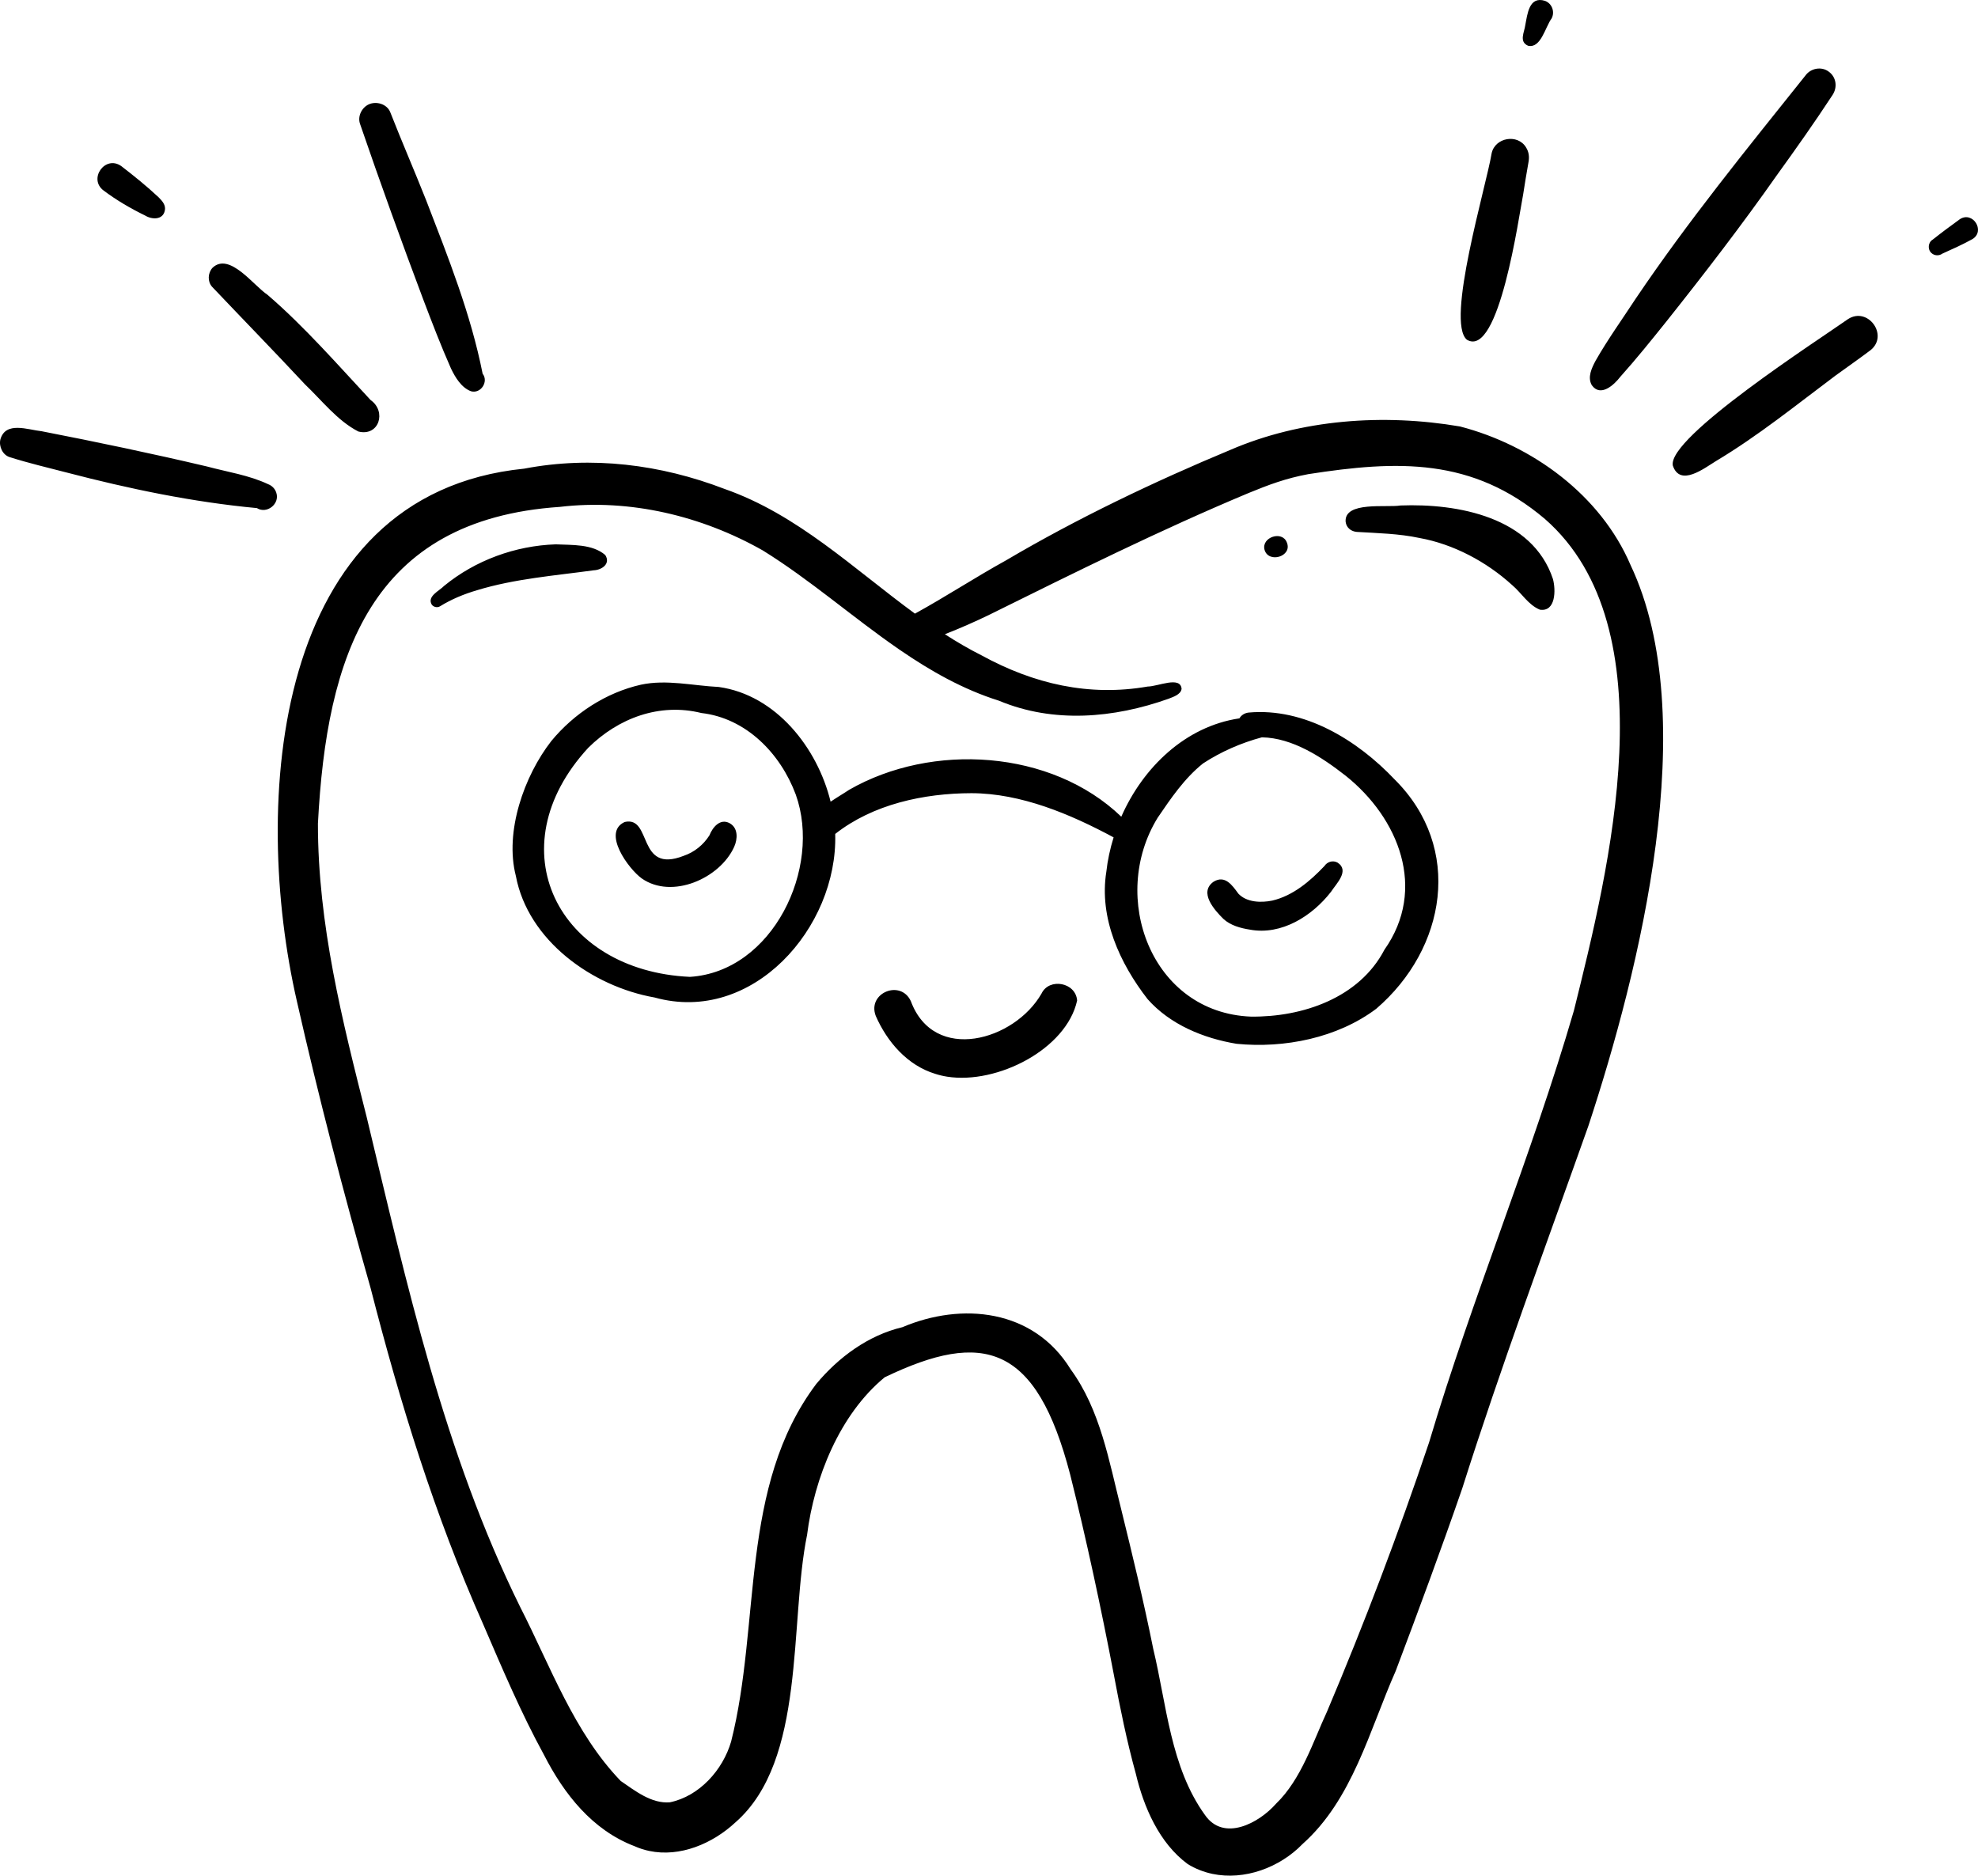 <?xml version="1.0" encoding="UTF-8"?><svg id="b" xmlns="http://www.w3.org/2000/svg" width="415.682" height="394.16" viewBox="0 0 415.682 394.16"><g id="c"><path d="M124.759,119.847c-8.181,1.123-16.608,1.772-24.527,4.19-2.725.804-5.359,1.884-7.775,3.383-.578.331-1.332.16-1.727-.365-1.028-1.754,1.596-2.882,2.605-3.936,6.567-5.383,14.967-8.444,23.444-8.728,3.415.162,7.706-.097,10.416,2.243,1.186,1.832-.708,3.144-2.436,3.214ZM321.121,9.612c2.708.628,3.608-3.927,4.958-5.743.722-1.385.083-3.138-1.389-3.689-3.352-1.055-3.692,2.764-4.145,5.088-.181,1.489-1.385,3.477.575,4.343ZM270.434,113.998c-.975-2.578-5.364-1.105-4.695,1.514.803,2.953,5.923,1.439,4.695-1.514ZM56.378,101.763c-4.049-1.917-8.575-2.572-12.877-3.733-11.534-2.718-23.129-5.147-34.755-7.409-2.871-.299-7.591-2.172-8.671,1.74-.338,1.467.478,3.26,1.99,3.712,3.932,1.246,7.96,2.194,11.95,3.227,13.121,3.421,26.46,6.212,39.974,7.476,2.104,1.315,4.879-.906,4.069-3.248-.259-.812-.895-1.467-1.681-1.765ZM88.951,62.943c1.851,4.866,3.707,9.714,5.814,14.472.895,1.868,2.187,4.058,4.235,4.812,2.06.551,3.727-2.035,2.428-3.688-2.477-12.542-7.264-24.515-11.85-36.405-2.46-6.21-5.123-12.329-7.559-18.546-.681-1.733-2.934-2.394-4.54-1.647-1.483.696-2.382,2.543-1.805,4.125,4.24,12.355,8.674,24.649,13.278,36.876ZM320.11,40.762c.365-2.303.635-4.054,1.115-6.733.192-1.065.075-2.103-.514-3.036-1.756-2.946-6.553-2.11-7.244,1.243-1.102,6.797-9.724,35.428-5.19,39.159,6.767,4.009,10.94-26.126,11.834-30.633ZM308.288,71.408s-.007-.009-.011-.012c-.003-.002-.005-.002-.008-.004,0,0,.02.015.019.016ZM21.799,40.056c2.701,2.031,5.646,3.75,8.684,5.227,1.378.862,3.678.986,4.134-.947.321-1.194-.528-2.119-1.297-2.888-2.479-2.324-5.143-4.469-7.834-6.545-3.383-2.392-7.016,2.712-3.688,5.153ZM64.094,80.774c3.579,3.403,6.786,7.621,11.214,9.907,4.361,1.098,5.987-4.226,2.566-6.622-6.766-7.255-13.877-15.417-21.651-22.103-2.913-1.91-7.997-9.032-11.551-5.694-1.001,1.077-1.103,2.88-.107,3.999,6.513,6.868,13.021,13.534,19.529,20.512ZM281.075,181.26c-1.021-.542-2.16-.141-2.744.733-3.02,3.182-6.584,6.233-10.952,7.258-2.358.484-5.403.403-7.143-1.468-1.269-1.737-2.782-3.967-5.197-2.497-3.161,2.233.164,5.944,2.076,7.83,1.491,1.368,3.604,1.938,5.56,2.243,6.634,1.231,13.082-2.858,17.027-7.933,1.122-1.729,4.005-4.478,1.372-6.165ZM385.125,19.943c1.048-1.598.79-3.748-.815-4.891-1.526-1.15-3.794-.714-4.891.815-12.254,15.339-24.671,30.59-35.661,46.877-2.834,4.333-5.869,8.552-8.435,13.05-.815,1.533-1.762,3.486-.801,5.151,1.825,2.572,4.667-.036,5.998-1.773,3.363-3.757,6.523-7.682,9.677-11.618,8.015-10.074,15.872-20.277,23.271-30.816,3.989-5.526,7.927-11.096,11.657-16.795ZM342.653,118.715c15.212,32.121,1.899,85.26-8.847,117.88-8.986,25.351-18.388,50.557-26.519,76.208-4.444,12.857-9.17,25.615-13.976,38.34-5.53,12.484-9.052,26.982-19.561,36.353-4.81,4.983-12.236,7.712-18.972,6.288-1.797-.38-3.544-1.055-5.18-2.061-5.997-4.414-9.252-12.017-10.897-18.96-1.899-6.877-3.315-13.851-4.629-20.852-2.645-13.845-5.816-28.64-9.167-42.02-7.109-27.331-18.206-30.461-38.991-20.457-9.491,7.822-14.801,21.185-16.305,33.119-3.78,18.515-.146,47.357-15.049,60.405-4.799,4.475-11.65,7.379-18.136,6.008-1.041-.22-2.071-.55-3.084-1.002-8.844-3.371-14.805-10.94-18.996-19.139-4.884-8.922-8.835-18.292-12.858-27.622-10.181-22.913-17.393-46.315-23.595-70.486-5.679-19.964-10.91-40.081-15.501-60.319-9.472-41.255-5.449-106.571,47.78-111.914,14.188-2.717,28.671-.899,42.087,4.261,15.359,5.368,27.09,16.751,40.022,26.208,6.484-3.562,12.67-7.624,19.166-11.212,14.861-8.77,31.273-16.605,47.023-23.159,15.011-6.495,32.311-7.691,48.342-4.964,15.216,3.936,29.564,14.436,35.845,29.098ZM324.683,109.071c-15.273-12.955-31.038-12.336-49.736-9.432-4.738.883-8.285,2.216-12.561,3.971-18.525,7.748-36.495,16.683-54.482,25.582-3.059,1.486-6.174,2.849-9.336,4.089,2.493,1.603,5.048,3.107,7.708,4.44,10.962,6.007,22.601,8.7,34.912,6.552,2.15-.009,6.892-2.271,7.125.477-.156,1.228-1.807,1.71-2.776,2.104-11.474,4.081-24.132,5.189-35.584.404-7.625-2.397-14.396-6.26-20.842-10.682-.002,0-.004.001-.007.002-.099-.068-.195-.142-.294-.21-9.634-6.646-18.553-14.525-28.486-20.684-12.803-7.267-27.979-10.907-42.663-9.166-39.867,2.684-49.019,31.425-50.848,66.544-.011,21.196,5.116,41.427,10.258,61.741,8.397,34.975,16.271,70.534,32.241,102.887,6.367,12.445,11.321,26.395,21.137,36.575,3.057,2.083,6.436,4.794,10.326,4.483,6.204-1.283,11.139-6.802,12.87-12.76,6.289-24.795,1.692-53.609,17.888-75.151,4.693-5.64,10.936-10.231,18.107-11.936,12.474-5.289,27.557-3.845,35.369,8.861,6.235,8.536,8.054,19.269,10.588,29.298,2.405,9.77,4.776,19.55,6.754,29.414,2.831,11.761,3.618,24.878,10.873,34.932,3.932,5.686,11.347,1.729,14.945-2.372,5.322-5.118,7.851-13.223,10.699-19.328,7.863-18.57,15.016-37.441,21.445-56.554,9.125-30.615,21.521-60.123,30.449-90.787,7.363-29.646,20.101-80.368-6.078-103.294ZM388.376,67.05c-6.056,4.281-38.067,24.873-36.825,30.798,1.529,4.526,6.587.553,9.078-.965,8.866-5.299,16.889-11.81,25.14-17.984,2.16-1.567,4.799-3.404,7.36-5.335,3.839-3.135-.601-9.182-4.754-6.514ZM411.878,46.056c-1.918,1.393-3.842,2.812-5.702,4.289-.999.575-1.128,2.072-.276,2.828.623.583,1.594.63,2.281.131,2.146-.975,4.304-1.923,6.359-3.074,2.735-1.709.043-5.924-2.662-4.174ZM218.887,208.779c-5.663,9.912-22.599,14.764-27.473,1.605-2.159-4.64-9.221-1.707-7.368,3.115,2.388,5.443,6.629,10.37,12.477,12.157.811.267,1.657.467,2.533.604,10.51,1.647,25.058-5.778,27.303-16.002-.279-3.843-5.875-4.825-7.473-1.479ZM153.341,172.994c-2.001-1.09-3.59.861-4.252,2.552-1.281,2.013-3.172,3.543-5.435,4.31-9.856,3.838-6.536-8.415-12.363-7.122-4.851,2.189.816,9.893,3.588,11.875,6.353,4.43,16.405-.012,19.403-6.633.75-1.651.874-3.982-.941-4.981ZM294.295,106.227c-2.887.491-11.813-.947-11.509,3.41.137,1.243,1.148,2.048,2.35,2.142,4.401.265,8.826.353,13.16,1.274,7.128,1.285,14.068,4.97,19.468,9.882,1.976,1.665,3.39,4.173,5.834,5.185,3.386.526,3.372-4.199,2.754-6.452-4.316-13.009-19.972-15.908-32.057-15.442ZM293.099,163.809c14.456,14.368,10.831,35.543-3.876,48.179-8.157,6.134-19.316,8.358-29.361,7.361-6.944-1.154-13.952-4.027-18.696-9.392-5.837-7.521-10.226-17.057-8.666-26.766.261-2.422.793-4.844,1.529-7.221-9.107-4.896-19.444-9.256-29.865-9.285-10.001.018-20.693,2.306-28.641,8.564.57,19.669-17.383,40.1-37.959,34.371-13.11-2.31-26.612-11.982-29.156-25.551-2.399-9.306,1.748-21.017,7.45-28.342,4.773-5.787,11.483-10.179,18.828-11.84,5.404-1.157,10.922.211,16.367.478,12.021,1.682,20.744,12.792,23.503,24.104,1.524-1.026,3.01-1.889,3.889-2.492,17.374-9.983,42.495-8.491,57.199,5.65,4.56-10.365,13.475-18.986,24.825-20.667.383-.677,1.109-1.128,1.937-1.218,11.761-1.063,22.878,5.822,30.693,14.066ZM167.238,166.986c-3.219-8.644-10.425-16.069-19.84-17.149-8.786-2.18-17.449,1.053-23.771,7.303-19.499,21.167-6.369,46.889,21.364,48.143,17.388-1.098,27.767-22.843,22.246-38.298ZM282.756,162.99c-5.015-3.92-11.133-7.925-17.566-8.046-4.363,1.173-8.586,3.013-12.368,5.487-3.912,3.128-6.743,7.315-9.535,11.411-10.256,16.64-1.364,40.964,19.598,41.795,10.873.118,22.767-3.92,28.061-14.064,8.974-12.727,3.034-27.649-8.189-36.584Z"/></g></svg>